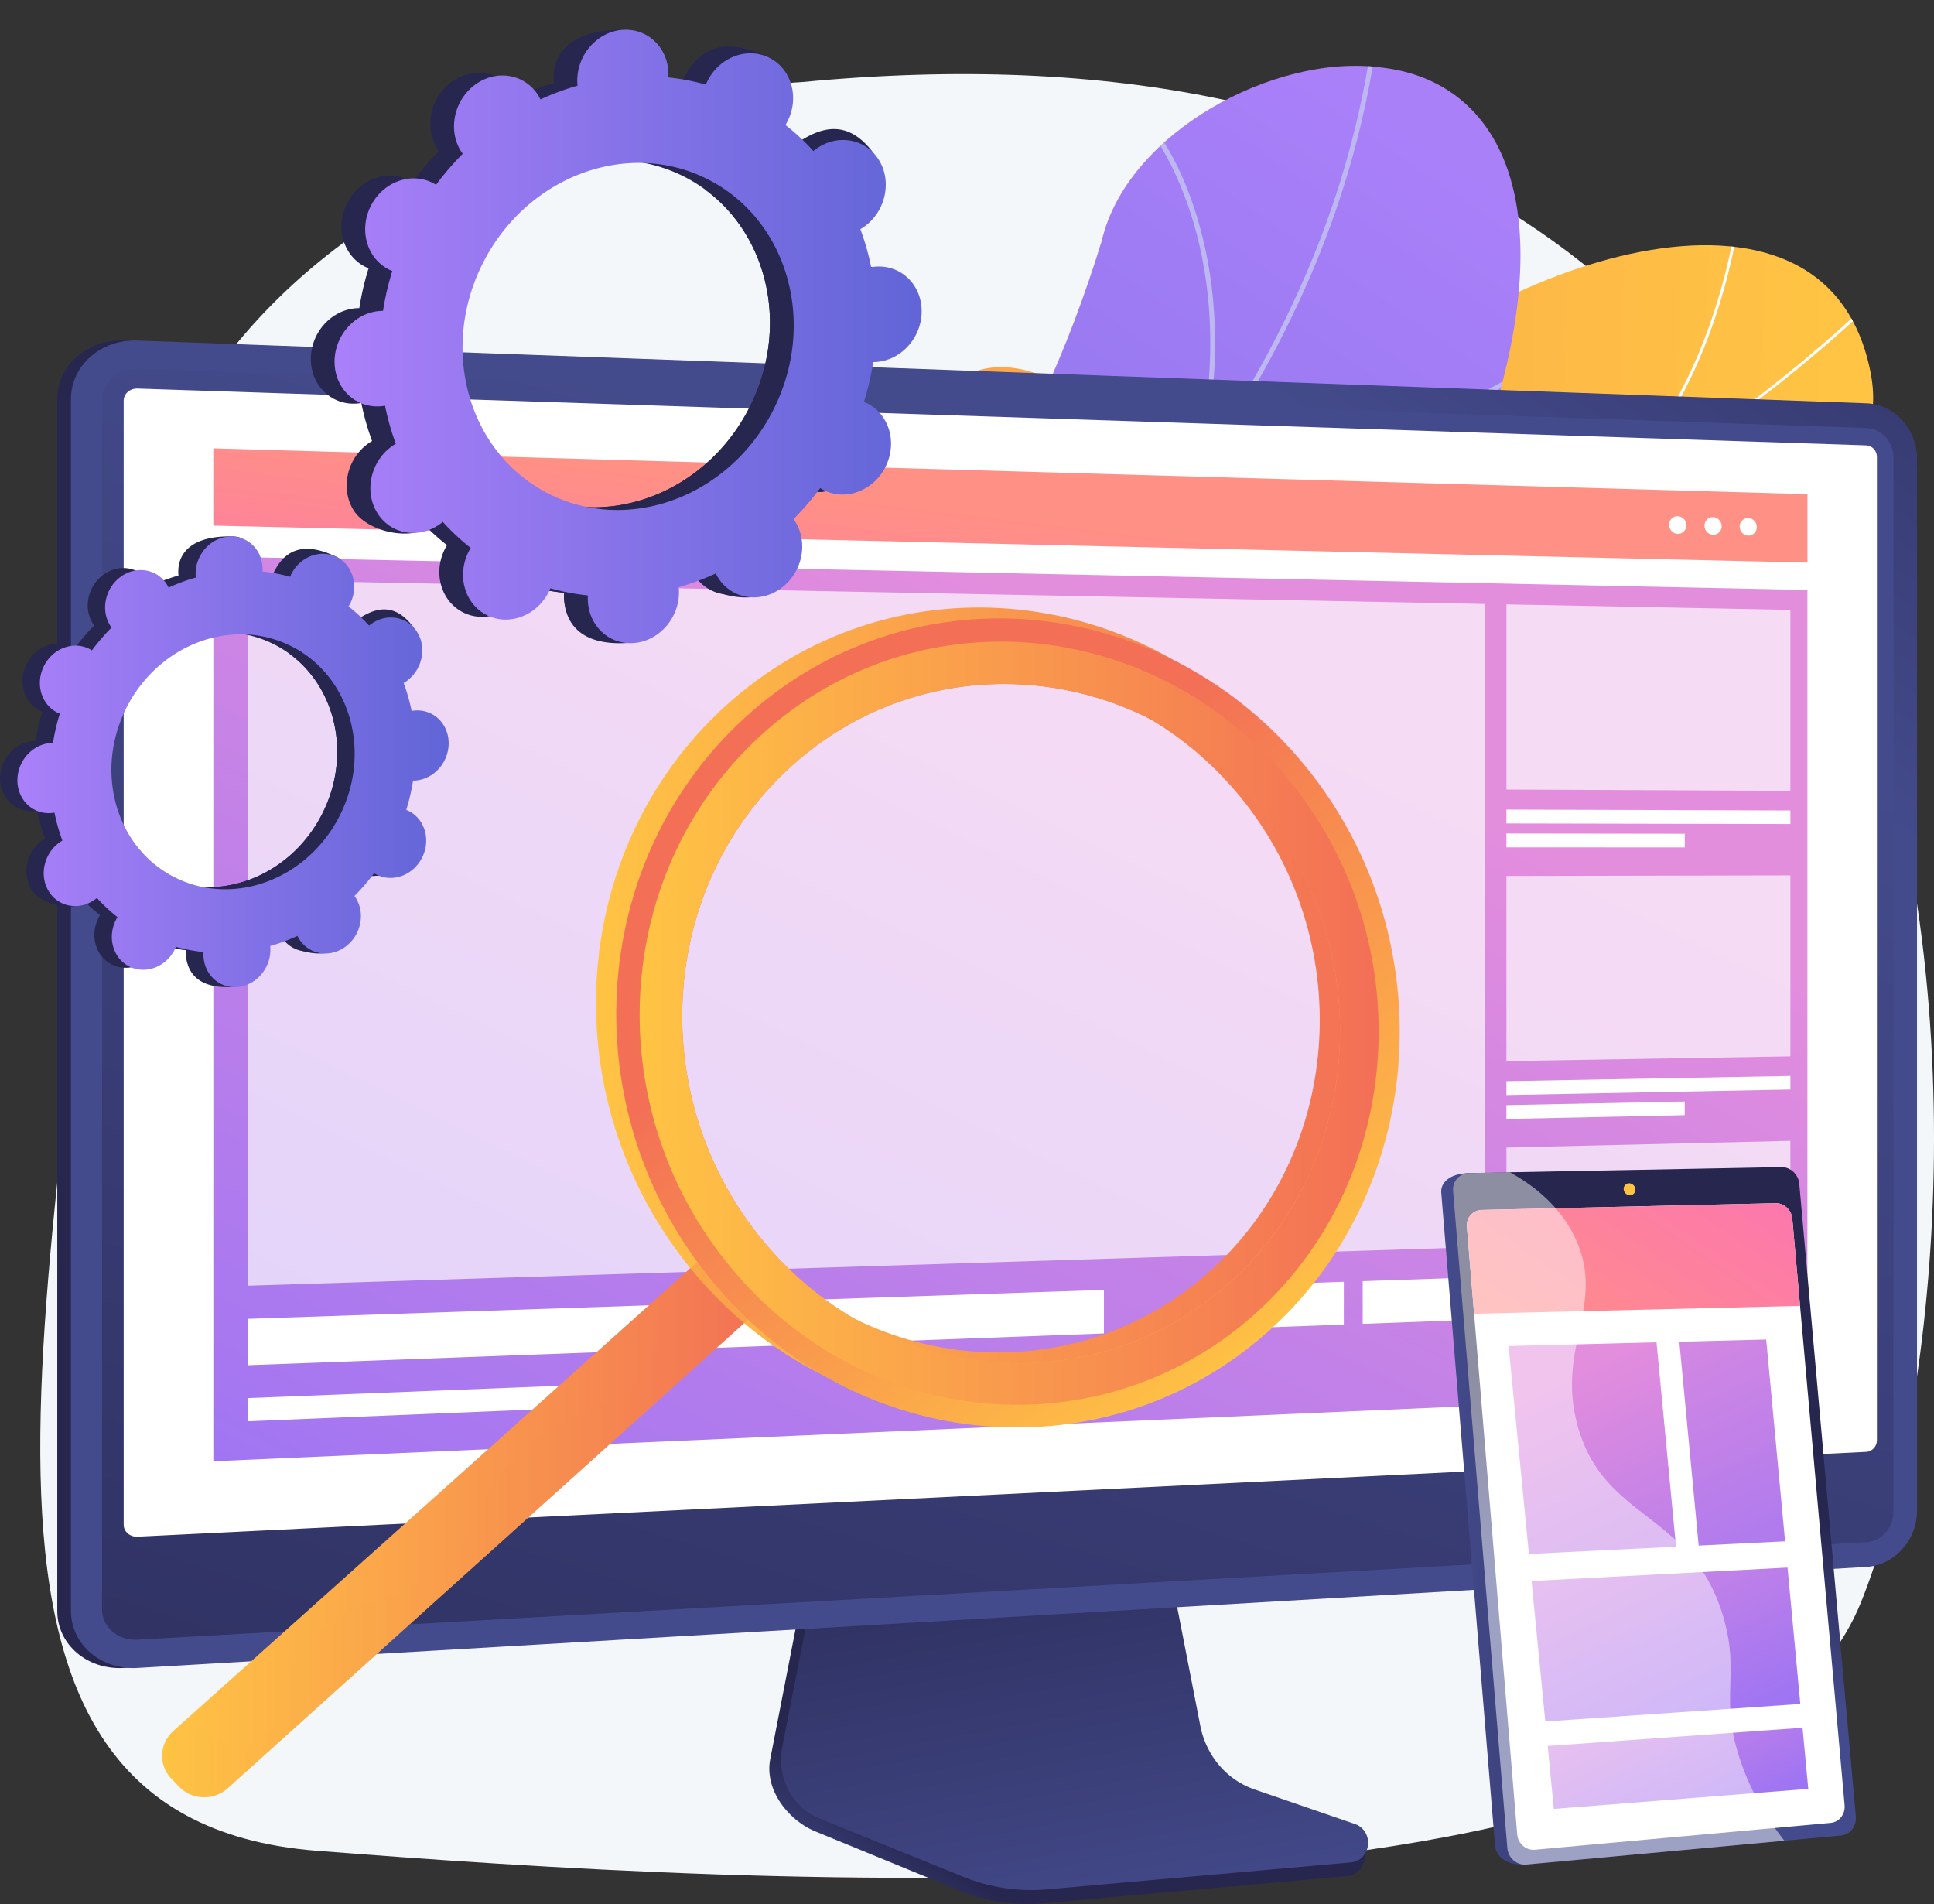 <svg xmlns="http://www.w3.org/2000/svg" xmlns:xlink="http://www.w3.org/1999/xlink" viewBox="0 0 2916.2 2870.76"><rect x="0" y="0" width="2916.2" height="2870.76" fill="#333333" stroke="none"/><defs><style>.cls-1{fill:none;}.cls-2{isolation:isolate;}.cls-3{fill:#f4f7fa;}.cls-4{fill:url(#linear-gradient);}.cls-5{clip-path:url(#clip-path);}.cls-6{fill:#fcfdfe;}.cls-7{clip-path:url(#clip-path-2);}.cls-8{fill:url(#linear-gradient-2);}.cls-9{fill:#beb8f2;}.cls-10{fill:url(#linear-gradient-3);}.cls-11{fill:url(#linear-gradient-4);}.cls-12{fill:url(#linear-gradient-5);}.cls-13{fill:url(#linear-gradient-6);}.cls-14{fill:url(#linear-gradient-7);}.cls-15,.cls-19{fill:#fff;}.cls-16{fill:url(#linear-gradient-8);}.cls-17{fill:url(#linear-gradient-9);}.cls-18,.cls-19{opacity:0.68;}.cls-20{fill:url(#linear-gradient-10);}.cls-21{fill:url(#linear-gradient-11);}.cls-22{opacity:0.3;mix-blend-mode:multiply;fill:url(#linear-gradient-12);}.cls-23{fill:url(#linear-gradient-13);}.cls-24{fill:url(#linear-gradient-14);}.cls-25{fill:#26264f;}.cls-26{fill:url(#linear-gradient-15);}.cls-27{fill:url(#linear-gradient-16);}.cls-28{fill:url(#linear-gradient-17);}.cls-29{fill:url(#linear-gradient-18);}.cls-30{fill:url(#linear-gradient-19);}.cls-31{fill:url(#linear-gradient-20);}.cls-32{fill:url(#linear-gradient-21);}.cls-33{fill:url(#linear-gradient-22);}.cls-34{fill:url(#linear-gradient-23);}.cls-35{fill:url(#linear-gradient-24);}.cls-36{opacity:0.48;mix-blend-mode:soft-light;}</style><linearGradient id="linear-gradient" x1="-2855.27" y1="-3583.64" x2="-2296.31" y2="-10.28" gradientTransform="matrix(-0.13, -0.99, -0.99, 0.13, -784.79, -980.68)" gradientUnits="userSpaceOnUse"><stop offset="0" stop-color="#ffc444"/><stop offset="1" stop-color="#f36f56"/></linearGradient><clipPath id="clip-path" transform="translate(-379.7 -455.35)"><path class="cls-1" d="M1378.18,1138.29c-66.21,124.06-138.7,247.58-206,372.16,50.8,62.11,112.08,133.93,195.19,78.47,115.55-77.11,318.15,57.31,397.85,136.16,98.64,97.58,331.47,288.7,427.38,108.61,79.85-149.92,69.61-274,268.48-214.57s349.76,14.14,413.68-164.77c67.26-188.27,363.76-230.1,326.17-434-65.51-355.29-597.54-157.31-789,54.72s-255.2,57-422.77-36.16c-228.77-127.18-247.39,186.61-391.49,197.56C1484.62,1245.06,1456.64,1193,1378.18,1138.29Z"/></clipPath><clipPath id="clip-path-2" transform="translate(-379.7 -455.35)"><path class="cls-1" d="M1003.39,2797.32q-153.54-96.95-303.3-201.26c-2.49.82,67.11-253.08,235.49-327.78,330.72-142.71,276.34-426.46,290.38-574.09,11.63-211.79,144.55-416.56,326-286.75,178.81,121.79,385.87-265.69,489.07-589.15C2078.9,655.4,2301.38,536,2461.25,557c164.81,17.85,267,176.15,178.47,495.08-86.81,376.25-432.42,473.15-603.12,605.41C1868.82,1787.25,2022,2020.32,1782.47,2095c-204.69,70-430.43,85.43-438.29,283.8C1339,2576.06,1262.1,2705.13,1003.39,2797.32Z"/></clipPath><linearGradient id="linear-gradient-2" x1="1648.86" y1="-533.94" x2="788.89" y2="1910.16" gradientTransform="matrix(-0.59, -0.81, -0.81, 0.59, 2984.49, 2251.25)" gradientUnits="userSpaceOnUse"><stop offset="0" stop-color="#aa80f9"/><stop offset="1" stop-color="#6165d7"/></linearGradient><linearGradient id="linear-gradient-3" x1="756.9" y1="2009.09" x2="1219.18" y2="1960.79" gradientUnits="userSpaceOnUse"><stop offset="0" stop-color="#26264f"/><stop offset="1" stop-color="#444b8c"/></linearGradient><linearGradient id="linear-gradient-4" x1="1742.33" y1="3421.36" x2="1840.27" y2="3281.06" gradientUnits="userSpaceOnUse"><stop offset="0" stop-color="#444b8c"/><stop offset="1" stop-color="#26264f"/></linearGradient><linearGradient id="linear-gradient-5" x1="2038.81" y1="3385.39" x2="1888.92" y2="2571.66" xlink:href="#linear-gradient-4"/><linearGradient id="linear-gradient-6" x1="2408.59" y1="1139.04" x2="3158.73" y2="68.42" xlink:href="#linear-gradient-4"/><linearGradient id="linear-gradient-7" x1="2082.78" y1="1266.16" x2="1144.46" y2="4246.39" xlink:href="#linear-gradient-4"/><linearGradient id="linear-gradient-8" x1="1753.94" y1="993.24" x2="874.28" y2="2807.08" gradientUnits="userSpaceOnUse"><stop offset="0" stop-color="#e38ddd"/><stop offset="1" stop-color="#9571f6"/></linearGradient><linearGradient id="linear-gradient-9" x1="1521.65" y1="777.59" x2="1469.74" y2="1207.26" gradientUnits="userSpaceOnUse"><stop offset="0" stop-color="#ff9085"/><stop offset="1" stop-color="#fb6fbb"/></linearGradient><linearGradient id="linear-gradient-10" x1="624.11" y1="2740.95" x2="1553.64" y2="2740.95" gradientTransform="matrix(1, 0, 0, 1, 0, 0)" xlink:href="#linear-gradient"/><linearGradient id="linear-gradient-11" x1="1278.36" y1="1981.19" x2="2459.74" y2="1981.19" gradientTransform="matrix(1, 0, 0, 1, 0, 0)" xlink:href="#linear-gradient"/><linearGradient id="linear-gradient-12" x1="624.11" y1="2740.95" x2="1553.64" y2="2740.95" gradientTransform="matrix(1, 0, 0, 1, 0, 0)" xlink:href="#linear-gradient"/><linearGradient id="linear-gradient-13" x1="5108.52" y1="821.18" x2="4515.22" y2="156.89" gradientTransform="translate(-2734.05 1286.85) rotate(4.6)" xlink:href="#linear-gradient"/><linearGradient id="linear-gradient-14" x1="1344.17" y1="1998.05" x2="2458.54" y2="1998.05" gradientTransform="matrix(1, 0, 0, 1, 0, 0)" xlink:href="#linear-gradient"/><linearGradient id="linear-gradient-15" x1="884.25" y1="962.62" x2="1769.38" y2="962.62" gradientTransform="matrix(1, 0, 0, 1, 0, 0)" xlink:href="#linear-gradient-2"/><linearGradient id="linear-gradient-16" x1="405.99" y1="1603.91" x2="1056.21" y2="1603.91" gradientTransform="matrix(1, 0, 0, 1, 0, 0)" xlink:href="#linear-gradient-2"/><linearGradient id="linear-gradient-17" x1="2783.25" y1="2660.2" x2="3421.7" y2="2660.2" gradientTransform="translate(-147.34 -31.91) rotate(2.13)" xlink:href="#linear-gradient-4"/><linearGradient id="linear-gradient-18" x1="3059.98" y1="2813.23" x2="3148.18" y2="2568.39" gradientTransform="translate(-147.34 -31.91) rotate(2.13)" xlink:href="#linear-gradient-4"/><linearGradient id="linear-gradient-19" x1="2713.25" y1="2547.68" x2="3045.3" y2="2065.92" xlink:href="#linear-gradient-9"/><linearGradient id="linear-gradient-20" x1="3080.42" y1="2131.31" x2="2538.42" y2="3599.22" gradientTransform="translate(-147.34 -31.91) rotate(2.13)" xlink:href="#linear-gradient"/><linearGradient id="linear-gradient-21" x1="2078.72" y1="2578.14" x2="2332.08" y2="3127.32" gradientTransform="matrix(1, 0, 0.1, 0.99, 19.53, -475.84)" xlink:href="#linear-gradient-8"/><linearGradient id="linear-gradient-22" x1="2207.82" y1="2391.06" x2="2499.46" y2="3023.21" gradientTransform="matrix(1, 0, 0.1, 0.99, 19.53, -475.84)" xlink:href="#linear-gradient-8"/><linearGradient id="linear-gradient-23" x1="2093.34" y1="2729.27" x2="2295.2" y2="3166.81" gradientTransform="matrix(1, 0, 0.1, 0.99, 19.53, -475.84)" xlink:href="#linear-gradient-8"/><linearGradient id="linear-gradient-24" x1="2130.16" y1="2997.76" x2="2264.76" y2="3289.51" gradientTransform="matrix(1, 0, 0.1, 0.99, 19.53, -475.84)" xlink:href="#linear-gradient-8"/></defs><g class="cls-2"><g id="Illustration"><path class="cls-3" d="M1589,579.11s-991.65,43.1-1047.91,915.23-316.49,1702,316.48,1751.48S2974.49,3391.57,3185.48,2872,3502,396.15,1589,579.11Z" transform="translate(-379.7 -455.35)"/><path class="cls-4" d="M1317.54,1584.57c-12.18-16.44-24.2-62.93-22.34-76.34,12.41-89.26,24.77-257.87,97.16-319.8,12.36-10.58,73.57,31.25,91.36,28.24,45.49,17.19,60.21,26,111.49,21.08,151.4-14.47,162.84-325,393.56-198.7,169,92.5,231.09,248.29,423,36.06s723.5-409.95,789.13-54.76c37.67,203.85-258.95,245.72-326.17,434-63.88,178.92-214.79,224.12-413.69,164.76s-188.47,64.62-268.49,214.59c-96.12,180.15-328.12-11.17-427.7-108.63C1684.64,1646.6,1427.51,1500.85,1317.54,1584.57Z" transform="translate(-379.7 -455.35)"/><g class="cls-5"><path class="cls-6" d="M1339.64,1355.84l1.49-4.09c629.28,230.28,1327,62.25,1866.38-449.47l3,3.16c-255.63,242.52-558.56,414-876.06,496C2000.66,1487.62,1656.66,1471.85,1339.64,1355.84Z" transform="translate(-379.7 -455.35)"/><path class="cls-6" d="M2161.16,1913.17c-79.64-165.07-280.56-376-447.89-470.11l2.14-3.79c168,94.51,369.7,306.26,449.66,472Z" transform="translate(-379.7 -455.35)"/><path class="cls-6" d="M1463.69,1399.63l.3-4.34c99.56,7,198.81-36.64,295-129.64,70.54-68.2,137.82-160.86,200-275.43l3.82,2.07c-62.37,115-129.93,208-200.79,276.48C1664.9,1362.67,1564.53,1406.7,1463.69,1399.63Z" transform="translate(-379.7 -455.35)"/><path class="cls-6" d="M2379.06,1388.06l.08-4.35c188.33,3.5,349.15,119.13,450.9,215.52l-3,3.16C2725.86,1506.53,2566,1391.53,2379.06,1388.06Z" transform="translate(-379.7 -455.35)"/><path class="cls-6" d="M2778,1224.39l-2.79-3.34c163.1-135.76,213-352.85,228.18-470.17l4.32.56C2992.39,869.4,2942.21,1087.68,2778,1224.39Z" transform="translate(-379.7 -455.35)"/></g><g class="cls-7"><path class="cls-8" d="M1003.39,2797.32q-153.54-96.95-303.3-201.26c-2.49.82,67.11-253.08,235.49-327.78,330.72-142.71,276.34-426.46,290.38-574.09,12.26-211.35,135-391.69,320.72-312.85,207.73,83.44,394.87-238.66,494.31-563C2078.9,655.4,2301.38,536,2461.25,557c164.81,17.85,267,176.15,178.47,495.08-86.81,376.25-432.42,473.15-603.12,605.41C1868.82,1787.25,2022,2020.32,1782.47,2095c-204.69,70-430.43,85.43-438.29,283.8C1339,2576.06,1262.1,2705.13,1003.39,2797.32Z" transform="translate(-379.7 -455.35)"/><path class="cls-9" d="M845.21,2744.05c.9-2.13,327.49-456.58,724.12-864.13,59.86-67.83,122.21-135.42,182.5-200.78,335.78-364,652.94-707.81,704.07-1223.79l7.17.71c-51.36,518.38-369.32,863.06-705.94,1228-60.27,65.33-122.59,132.89-182.52,200.79-398.77,409.76-721.2,859.37-722.89,862.31Z" transform="translate(-379.7 -455.35)"/><path class="cls-9" d="M2060.61,1340.77l-2.94-6.58c182.13-81.5,414.8-208.94,539.81-277.4,101.16-55.4,101.43-55.25,104.55-53.22l-2,3,.28,3.52c-4.66,1.09-46.48,24-99.42,53C2475.85,1131.63,2243,1259.15,2060.61,1340.77Z" transform="translate(-379.7 -455.35)"/><path class="cls-9" d="M2178.34,1169.74c43.43-165.79,25-295.82,1.93-375.7-25.15-87-62.42-138.43-68.12-142.28l1.57-2.32-.78-4.47c2.13-.37,3.8.93,6.13,3.47,33.42,36.33,142.61,231.6,66.25,523.13Z" transform="translate(-379.7 -455.35)"/><path class="cls-9" d="M1327,2154.48l-6.2-3.68c174-293.05,91.79-674.84,48.39-825.39-2.33-8.08-3.08-10.7-3.21-12l7.16-.78-3.58.39,3.58-.41c.13.89,1.45,5.47,3,10.76,31.31,108.58,50.31,216.54,56.49,320.91C1444.43,1844.8,1408.9,2016.44,1327,2154.48Z" transform="translate(-379.7 -455.35)"/><path class="cls-9" d="M1443.43,2024.47l-4.06-6c224.94-153.67,507.73-46.64,512-44.15l0,0,1.08,4.18-3.68,2.23.33-3.56-1.67,3.15C1944.88,1979.16,1666.13,1872.34,1443.43,2024.47Zm506-50.85-.33,3.59Z" transform="translate(-379.7 -455.35)"/><path class="cls-9" d="M899.75,2670.33c30.13-61.76,55.11-178.77,3-385.52-3-11.73-3-11.73-2-13.32l6.11,3.83-3.06-1.91,3.58,0c.09.85,1.12,4.95,2.32,9.69,52.65,208.86,27.16,327.61-3.5,390.44Z" transform="translate(-379.7 -455.35)"/><path class="cls-9" d="M986.44,2567.46l-5.51-4.64c82.1-97.61,274.68-110.25,382.17-109.1,3.41,0,5.6.06,6.41,0l.41,7.19c-.87.05-3.23,0-6.9,0C1256.8,2459.79,1066.64,2472.12,986.44,2567.46Z" transform="translate(-379.7 -455.35)"/></g><path class="cls-10" d="M566.42,2970.17c-55.22,3.23-100.37-35.38-100.37-86.07v-1827c0-50.69,45.15-90.3,100.37-88.29l2606.76,94.59c42.23,1.53,76.45,38.61,76.45,82.65V2733.52c0,44.05-34.22,81.88-76.45,84.35Z" transform="translate(-379.7 -455.35)"/><path class="cls-11" d="M2265.92,3172.39c-41.66-14.49-72.8-51.59-81.59-97.19l-60.64-314.9-518.75,19.33-63.84,328c-8.94,45.94,26.85,92,68.07,109l217,89.09a270.14,270.14,0,0,0,126.89,19.3l458.67-41.17c13.41-1.2,24.16-12.26,25.72-26.45s11-30.11-1.83-34.56Z" transform="translate(-379.7 -455.35)"/><path class="cls-12" d="M2271.05,3153.24c-41.62-14.31-72.73-50.95-81.5-96L2129,2746.33l-506.11,19.1-63.78,323.93c-8.93,45.37,14.71,90.86,55.89,107.57l216.81,88A272.75,272.75,0,0,0,1958.54,3304l458.21-40.65c13.39-1.19,24.14-12.11,25.69-26.12s-6.5-27.23-19.27-31.62Z" transform="translate(-379.7 -455.35)"/><path class="cls-13" d="M587.06,2970.17c-55.23,3.23-100.37-35.38-100.37-86.07v-1827c0-50.69,45.14-90.3,100.37-88.29l2606.76,94.59c42.23,1.53,76.45,38.61,76.45,82.65V2733.52c0,44.05-34.22,81.88-76.45,84.35Z" transform="translate(-379.7 -455.35)"/><path class="cls-14" d="M3193.82,1100.7,587.06,1011.36c-29.53-1-53.53,20.12-53.53,47.2v1823c0,27.08,24,47.67,53.53,46l2606.76-147c22.63-1.28,40.94-21.46,40.94-45.09V1144.88C3234.76,1121.26,3216.45,1101.48,3193.82,1100.7Z" transform="translate(-379.7 -455.35)"/><path class="cls-15" d="M587.06,2772.24c-11.5.57-20.86-7.55-20.86-18.08V1059.6c0-10.53,9.36-18.8,20.86-18.42l2606.76,85.66c8.82.29,16,8,16,17.24V2626.86c0,9.21-7.18,17.07-16,17.5Z" transform="translate(-379.7 -455.35)"/><polygon class="cls-16" points="2725.34 2097.64 321.7 2203.2 321.7 839.09 2725.34 889.54 2725.34 2097.64"/><polygon class="cls-17" points="2725.34 848.27 321.7 792.49 321.7 675.99 2725.34 745.09 2725.34 848.27"/><path class="cls-15" d="M2922.49,1247.28a12.77,12.77,0,0,1-13,13,13.59,13.59,0,0,1-13-13.69,12.76,12.76,0,0,1,13-13A13.59,13.59,0,0,1,2922.49,1247.28Z" transform="translate(-379.7 -455.35)"/><path class="cls-15" d="M2975.68,1248.67a12.71,12.71,0,0,1-12.89,13,13.53,13.53,0,0,1-12.9-13.64,12.71,12.71,0,0,1,12.9-13A13.53,13.53,0,0,1,2975.68,1248.67Z" transform="translate(-379.7 -455.35)"/><path class="cls-15" d="M3028.58,1250a12.65,12.65,0,0,1-12.82,12.94,13.47,13.47,0,0,1-12.83-13.61,12.66,12.66,0,0,1,12.83-12.94A13.49,13.49,0,0,1,3028.58,1250Z" transform="translate(-379.7 -455.35)"/><g class="cls-18"><polygon class="cls-15" points="2238.86 1879.93 374.13 1938.48 374.13 874.52 2238.86 910.61 2238.86 1879.93"/></g><polygon class="cls-19" points="2699.66 1192.4 2271.47 1190.39 2271.47 911.24 2699.66 919.53 2699.66 1192.4"/><polygon class="cls-15" points="2699.66 1242.39 2271.47 1241.52 2271.47 1220.62 2699.66 1221.96 2699.66 1242.39"/><polygon class="cls-15" points="2540.34 1277.66 2271.47 1277.63 2271.47 1256.72 2540.34 1257.06 2540.34 1277.66"/><polygon class="cls-19" points="2699.66 1592.7 2271.47 1599.88 2271.47 1320.74 2699.66 1319.83 2699.66 1592.7"/><polygon class="cls-15" points="2699.66 1642.69 2271.47 1651.02 2271.47 1630.12 2699.66 1622.26 2699.66 1642.69"/><polygon class="cls-15" points="2540.34 1681.38 2271.47 1687.12 2271.47 1666.22 2540.34 1660.78 2540.34 1681.38"/><polygon class="cls-19" points="2699.66 1993 2271.47 2009.38 2271.47 1730.23 2699.66 1720.13 2699.66 1993"/><polygon class="cls-15" points="2699.66 2042.99 2271.47 2060.51 2271.47 2039.61 2699.66 2022.56 2699.66 2042.99"/><polygon class="cls-15" points="2540.34 2085.11 2271.47 2096.62 2271.47 2075.72 2540.34 2064.5 2540.34 2085.11"/><polygon class="cls-15" points="1664.58 2010.46 374.13 2058.35 374.13 1988.41 1664.58 1944.82 1664.58 2010.46"/><polygon class="cls-15" points="2238.86 1989.14 2054.74 1995.98 2054.74 1931.64 2238.86 1925.42 2238.86 1989.14"/><polygon class="cls-15" points="2026.3 1997.03 1838.05 2004.02 1838.05 1938.96 2026.3 1932.6 2026.3 1997.03"/><polygon class="cls-15" points="964.51 2118.59 374.13 2142.88 374.13 2107.91 964.51 2084.6 964.51 2118.59"/><path class="cls-20" d="M649.88,3149.29l-12.17-12.75c-19.41-20.34-17.86-52.35,3.47-71.43l836.14-748.35,76.32,86.81L723.25,3151.42C702.07,3170.49,669.23,3169.56,649.88,3149.29Z" transform="translate(-379.7 -455.35)"/><path class="cls-21" d="M2318.54,1595.42c-210.89-259.59-584.87-301.51-834.85-84.59-254.58,220.91-275.11,617.29-46.62,876,223.12,252.61,595.41,272,832.43,52.19C2502.42,2223,2524.64,1849.1,2318.54,1595.42Zm-808.76,726.11c-190.29-216.92-172.92-548.23,39.33-733.43,209-182.4,523-148.73,700.91,68.84,174.5,213.39,155.94,528.81-41,710.57C2009.09,2552,1696.32,2534.17,1509.78,2321.53Z" transform="translate(-379.7 -455.35)"/><path class="cls-22" d="M1477.32,2316.76l-106.61,95.42c9.85,43.55,3.81,73.92-6.45,95.47-38.6,81.08-148.64,63.23-237.19,178.39-44.44,57.78-24.27,72.08-69.32,118.92-74.48,77.43-138.74,47.84-204.24,117.26-66.25,70.21-41.7,144.13-89,163-20.23,8.08-52.29,5.51-105.85-35.77l-17.49,15.65c-21.33,19.08-22.88,51.09-3.47,71.43l12.17,12.75c19.35,20.27,52.19,21.2,73.37,2.12l830.39-747.84Z" transform="translate(-379.7 -455.35)"/><path class="cls-23" d="M2349.11,1611.89c-210.9-259.59-584.87-301.5-834.86-84.58-254.57,220.9-275.1,617.29-46.62,876,223.12,252.61,595.41,272,832.43,52.19C2533,2239.44,2555.21,1865.58,2349.11,1611.89ZM1540.34,2338c-190.29-216.92-172.91-548.22,39.33-733.42,209-182.4,523-148.74,700.91,68.83,174.51,213.39,155.94,528.81-41,710.57C2039.65,2568.43,1726.88,2550.64,1540.34,2338Z" transform="translate(-379.7 -455.35)"/><path class="cls-24" d="M2324.91,1633.61c-199.26-244.71-552-283.64-787.47-78.91-239.53,208.26-259,581.56-44,825.45,210.14,238.5,561.39,257.4,785.32,50.09C2499,2226.32,2519.9,1873.06,2324.91,1633.61ZM1540.34,2338c-190.29-216.92-172.91-548.22,39.33-733.42,209-182.4,523-148.74,700.91,68.83,174.51,213.39,155.94,528.81-41,710.57C2039.65,2568.43,1726.88,2550.64,1540.34,2338Z" transform="translate(-379.7 -455.35)"/><path class="cls-25" d="M1585.6,1190.09c33.28,16.89,75.08,1.37,93.36-34.66s6.13-78.93-27.14-95.82c-1.73-.88-3.49-1.61-5.25-2.31a421.38,421.38,0,0,0,14-60.14c1.9,0,3.82,0,5.76-.21,38-3.39,68.09-38.28,67.29-77.93s-32.23-69-70.19-65.65c-2,.18-3.94.49-5.87.84a387,387,0,0,0-16.27-57.42c1.75-1,3.49-2.08,5.18-3.26,32.48-22.76,42.85-67.68,23.18-100.32s-61.95-40.65-94.43-17.89c-1.66,1.17-3.23,2.43-4.77,3.71a343.06,343.06,0,0,0-42.13-39.31c1.07-1.76,2.12-3.54,3.06-5.4,18.29-36,42.19-75.39,8.65-91.76-77.58-37.85-110.87-5.43-129.15,30.6-.95,1.87-1.77,3.76-2.55,5.66a343.37,343.37,0,0,0-56.6-10.79c.12-2,.21-4,.17-6-.8-39.65,11-61.11-27.15-61.84-83.09-1.6-111.12,34.47-110.32,74.12,0,2.07.22,4.1.42,6.11a386.35,386.35,0,0,0-55.94,20.77c-.87-1.77-1.77-3.53-2.79-5.23-19.68-32.64-61.95-40.65-94.43-17.89s-42.85,67.67-23.17,100.31c1,1.67,2.11,3.24,3.23,4.78a421.62,421.62,0,0,0-40.29,46.77c-1.61-1-3.24-2-5-2.87-33.27-16.89-75.07-1.37-93.36,34.66S897,840.61,930.23,857.5c1.73.87,3.49,1.61,5.25,2.31a422.93,422.93,0,0,0-14,60.13c-1.9,0-3.82,0-5.76.21-38,3.39-68.09,38.28-67.28,77.93s32.22,69,70.18,65.65c2-.17,3.94-.49,5.87-.83a386.55,386.55,0,0,0,16.27,57.41c-1.75,1-3.49,2.08-5.18,3.27-32.48,22.76-42.85,67.67-23.18,100.31s84.8,47.8,117.27,25c1.67-1.17-19.61-9.57-18.06-10.85a343,343,0,0,0,42.12,39.31c-1.07,1.76-2.12,3.53-3.06,5.4-18.29,36-6.14,78.93,27.14,95.82s75.08,1.37,93.36-34.67c1-1.86,1.77-3.76,2.55-5.66a343.4,343.4,0,0,0,56.6,10.8c-.12,2-.21,4-.17,6,.8,39.65,32.23,69,70.19,65.65s68.08-38.28,67.28-77.93c0-2.07-.21-4.1-.42-6.11a386.35,386.35,0,0,0,55.94-20.77c.87,1.77,1.77,3.52,2.8,5.23,19.67,32.64,62,40.65,94.42,17.89s42.85-67.67,23.18-100.32c-1-1.67-2.12-3.23-3.24-4.77a421.62,421.62,0,0,0,40.29-46.77C1582.24,1188.23,1583.88,1189.22,1585.6,1190.09Zm-414.79,5.34c-120.82-61.31-164.94-217.07-98.55-347.9s218.16-187.17,339-125.85,164.94,217.07,98.55,347.89S1291.63,1256.75,1170.81,1195.43Z" transform="translate(-379.7 -455.35)"/><path class="cls-25" d="M1666.29,997c38-3.39,68.09-38.28,67.29-77.93s-32.23-69-70.19-65.65c-2,.18-3.94.5-5.87.84a387,387,0,0,0-16.27-57.42c1.75-1,3.49-2.08,5.18-3.27,32.48-22.75,72.65-77.74,49.73-108.19-43.5-57.79-88.5-32.77-121-10-1.66,1.17-3.23,2.43-4.77,3.71a343.06,343.06,0,0,0-42.13-39.31c1.07-1.76,2.12-3.54,3.06-5.4a75.56,75.56,0,0,0,4.25-59.61q-47,82.83-92.68,166.42c96.39,70.61,127.1,209.78,66.88,328.45-51,100.55-152.5,157-251.59,150-4.41,11.47-8.75,23-13.48,34.35-12.84,30.81-27.43,61-42,91.12q13.79,2.6,27.67,4.06c-.12,2-.21,4-.17,6,.8,39.65,24.88,73.33,93.68,69.67,38.06-2,44.59-42.3,43.79-82,0-2.07-.21-4.1-.42-6.11a387.52,387.52,0,0,0,55.94-20.77c.87,1.77,1.77,3.52,2.8,5.23,19.67,32.64,87.91,46.5,120.38,23.74s16.89-73.52-2.78-106.16c-1-1.68-2.12-3.24-3.24-4.78a421.62,421.62,0,0,0,40.29-46.77c1.61,1,3.25,2,5,2.87,33.28,16.89,75.08,1.37,93.36-34.66s6.14-78.94-27.14-95.82c-1.73-.88-3.49-1.61-5.25-2.31a421.88,421.88,0,0,0,14-60.13C1662.43,997.16,1664.35,997.13,1666.29,997Z" transform="translate(-379.7 -455.35)"/><path class="cls-26" d="M1621.39,1194.15c33.27,16.89,75.07,1.37,93.36-34.66s6.13-78.93-27.14-95.82c-1.73-.87-3.49-1.61-5.25-2.31a421.52,421.52,0,0,0,14-60.13c1.91,0,3.83,0,5.77-.21,38-3.39,68.09-38.28,67.28-77.93s-32.22-69-70.18-65.65c-2,.17-3.94.49-5.88.83A385.32,385.32,0,0,0,1677,800.86c1.75-1,3.48-2.08,5.18-3.27,32.48-22.76,42.85-67.67,23.18-100.31s-62-40.66-94.43-17.9c-1.66,1.17-3.23,2.43-4.78,3.71a343,343,0,0,0-42.12-39.31c1.07-1.75,2.11-3.53,3.06-5.4,18.29-36,6.14-78.93-27.14-95.82s-75.08-1.37-93.36,34.67c-1,1.86-1.77,3.76-2.55,5.66a343.4,343.4,0,0,0-56.6-10.8c.12-2,.21-4,.17-6-.8-39.65-32.23-69-70.19-65.65s-68.08,38.28-67.28,77.93c0,2.07.21,4.1.42,6.11a387.52,387.52,0,0,0-55.94,20.77c-.87-1.77-1.77-3.52-2.79-5.23-19.68-32.64-62-40.65-94.43-17.89s-42.85,67.67-23.18,100.31c1,1.68,2.12,3.24,3.24,4.78A421.62,421.62,0,0,0,1037.21,734c-1.61-1-3.25-2-5-2.87-33.28-16.89-75.08-1.37-93.36,34.66s-6.14,78.93,27.14,95.82c1.73.88,3.48,1.61,5.25,2.32a420.94,420.94,0,0,0-14,60.13c-1.9,0-3.82,0-5.76.21-38,3.39-68.09,38.28-67.29,77.93s32.23,69,70.19,65.65c2-.18,3.94-.49,5.87-.84a387,387,0,0,0,16.27,57.42c-1.75,1-3.49,2.07-5.18,3.26-32.48,22.76-42.85,67.68-23.18,100.32s61.95,40.65,94.43,17.89c1.66-1.17,3.23-2.43,4.77-3.71a343.79,343.79,0,0,0,42.13,39.31c-1.07,1.76-2.12,3.54-3.06,5.4-18.29,36-6.14,78.93,27.14,95.82S1188.72,1384,1207,1348c1-1.87,1.77-3.76,2.55-5.66a344.42,344.42,0,0,0,56.6,10.79c-.12,2-.21,4-.17,6,.8,39.65,32.23,69,70.19,65.65s68.08-38.28,67.28-77.93c0-2.07-.22-4.09-.42-6.11A386.35,386.35,0,0,0,1459,1320c.87,1.77,1.77,3.53,2.79,5.23,19.68,32.64,62,40.65,94.43,17.89s42.85-67.67,23.17-100.31c-1-1.67-2.11-3.24-3.23-4.78a421.62,421.62,0,0,0,40.29-46.77C1618,1192.29,1619.66,1193.28,1621.39,1194.15Zm-414.79,5.34c-120.82-61.31-164.94-217.07-98.55-347.89s218.16-187.18,339-125.86,164.94,217.07,98.55,347.9S1327.42,1260.81,1206.6,1199.49Z" transform="translate(-379.7 -455.35)"/><path class="cls-25" d="M921.21,1771c24.44,12.4,55.15,1,68.58-25.47s4.51-58-19.94-70.38c-1.26-.65-2.56-1.19-3.85-1.7a310.77,310.77,0,0,0,10.25-44.18c1.4,0,2.81,0,4.24-.15,27.88-2.49,50-28.12,49.42-57.25s-23.67-50.72-51.56-48.23c-1.46.14-2.89.37-4.31.62a284.86,284.86,0,0,0-11.95-42.18c1.28-.75,2.56-1.53,3.81-2.4,23.85-16.72,31.47-49.71,17-73.69s-45.51-29.86-69.37-13.14c-1.22.86-2.37,1.78-3.5,2.72a252.37,252.37,0,0,0-30.95-28.88c.78-1.29,1.55-2.59,2.25-4,13.43-26.47,31-55.39,6.35-67.41-57-27.81-81.44-4-94.87,22.48-.7,1.37-1.3,2.77-1.88,4.16a251.62,251.62,0,0,0-41.57-7.93c.08-1.47.15-2.94.12-4.44-.59-29.12,8-44.89-19.94-45.42-61-1.18-81.63,25.32-81,54.44,0,1.53.16,3,.31,4.49a284,284,0,0,0-41.1,15.26c-.64-1.3-1.3-2.59-2.05-3.84-14.45-24-45.51-29.86-69.37-13.14s-31.47,49.71-17,73.69c.74,1.22,1.55,2.37,2.37,3.51a310.22,310.22,0,0,0-29.59,34.35c-1.19-.74-2.38-1.46-3.65-2.11-24.45-12.4-55.15-1-68.58,25.47s-4.51,58,19.93,70.38c1.27.65,2.56,1.19,3.86,1.71a309,309,0,0,0-10.25,44.17c-1.4,0-2.81,0-4.24.15-27.89,2.49-50,28.12-49.42,57.25s23.67,50.72,51.56,48.22c1.45-.13,2.89-.35,4.31-.61a283.31,283.31,0,0,0,12,42.18c-1.29.75-2.56,1.53-3.81,2.4-23.86,16.72-31.48,49.71-17,73.69S489,1831,512.85,1814.23c1.23-.86-14.41-7-13.27-8a251.64,251.64,0,0,0,30.95,28.88c-.79,1.29-1.56,2.59-2.25,4-13.44,26.47-4.51,58,19.94,70.39s55.15,1,68.58-25.46c.7-1.37,1.29-2.76,1.87-4.16a251.74,251.74,0,0,0,41.58,7.93c-.09,1.47-.16,3-.13,4.44.59,29.12,23.68,50.72,51.56,48.22s50-28.12,49.43-57.24c0-1.52-.16-3-.31-4.49a284,284,0,0,0,41.1-15.26c.63,1.3,1.29,2.59,2.05,3.84,14.45,24,45.51,29.87,69.36,13.14s31.48-49.71,17-73.69c-.74-1.22-1.56-2.37-2.38-3.51a309.39,309.39,0,0,0,29.6-34.35C918.74,1769.64,919.94,1770.37,921.21,1771Zm-304.71,3.92c-88.75-45-121.16-159.46-72.39-255.57s160.26-137.49,249-92.45,121.17,159.46,72.4,255.57S705.26,1820,616.5,1774.93Z" transform="translate(-379.7 -455.35)"/><path class="cls-25" d="M980.49,1629.13c27.88-2.49,50-28.12,49.42-57.25s-23.67-50.72-51.56-48.22c-1.46.13-2.89.36-4.31.61a284.86,284.86,0,0,0-11.95-42.18c1.28-.75,2.56-1.53,3.81-2.4,23.85-16.72,53.36-57.11,36.52-79.48-31.95-42.46-65-24.07-88.87-7.35-1.22.86-2.37,1.78-3.5,2.72a252.37,252.37,0,0,0-30.95-28.88c.78-1.29,1.55-2.59,2.25-4a55.55,55.55,0,0,0,3.12-43.79q-34.56,60.84-68.08,122.25c70.81,51.87,93.37,154.11,49.13,241.28-37.49,73.87-112,115.35-184.82,110.17-3.24,8.42-6.43,16.89-9.91,25.23-9.43,22.63-20.14,44.8-30.87,66.94q10.13,1.9,20.33,3c-.09,1.47-.16,3-.13,4.44.59,29.12,18.28,53.87,68.82,51.18,28-1.49,32.76-31.08,32.17-60.2,0-1.52-.16-3-.31-4.49a284,284,0,0,0,41.1-15.26c.63,1.3,1.29,2.59,2.05,3.84,14.45,24,64.58,34.16,88.43,17.44s12.41-54-2-78c-.74-1.22-1.56-2.37-2.38-3.51a309.39,309.39,0,0,0,29.6-34.35c1.18.74,2.38,1.47,3.65,2.11,24.44,12.4,55.15,1,68.58-25.47s4.51-58-19.94-70.38c-1.26-.65-2.56-1.19-3.85-1.7a311,311,0,0,0,10.25-44.17C977.65,1629.28,979.06,1629.26,980.49,1629.13Z" transform="translate(-379.7 -455.35)"/><path class="cls-27" d="M947.5,1774c24.44,12.41,55.15,1,68.58-25.46s4.51-58-19.94-70.39c-1.27-.64-2.56-1.18-3.85-1.7a310.63,310.63,0,0,0,10.25-44.17c1.4,0,2.81,0,4.23-.16,27.89-2.49,50-28.12,49.43-57.24s-23.67-50.72-51.56-48.23c-1.46.13-2.89.36-4.31.61a284.39,284.39,0,0,0-12-42.17c1.28-.75,2.56-1.53,3.81-2.4,23.85-16.72,31.47-49.72,17-73.69s-45.51-29.87-69.37-13.15c-1.22.86-2.37,1.79-3.5,2.72a253.06,253.06,0,0,0-31-28.87c.79-1.29,1.55-2.6,2.25-4,13.43-26.47,4.51-58-19.94-70.39s-55.15-1-68.58,25.47c-.7,1.37-1.3,2.76-1.88,4.16a250.59,250.59,0,0,0-41.57-7.93c.08-1.48.15-3,.12-4.44-.59-29.13-23.67-50.72-51.56-48.23s-50,28.12-49.42,57.25c0,1.52.15,3,.31,4.49a284,284,0,0,0-41.1,15.26c-.64-1.3-1.3-2.59-2-3.85-14.45-24-45.51-29.86-69.37-13.14s-31.47,49.71-17,73.69c.74,1.23,1.55,2.38,2.38,3.51a309.36,309.36,0,0,0-29.6,34.36c-1.19-.75-2.38-1.47-3.65-2.11-24.45-12.41-55.15-1-68.58,25.46s-4.51,58,19.93,70.39c1.27.64,2.56,1.18,3.86,1.7a309.59,309.59,0,0,0-10.25,44.17c-1.4,0-2.81,0-4.24.16-27.88,2.49-50,28.12-49.42,57.24s23.67,50.72,51.56,48.23c1.45-.13,2.89-.36,4.31-.61a283.18,283.18,0,0,0,11.95,42.17c-1.29.75-2.56,1.53-3.81,2.4-23.86,16.72-31.48,49.72-17,73.69s45.51,29.87,69.36,13.15c1.22-.86,2.37-1.78,3.51-2.72a252.34,252.34,0,0,0,31,28.87c-.79,1.29-1.56,2.6-2.25,4-13.44,26.47-4.51,58,19.94,70.39s55.15,1,68.58-25.47c.7-1.37,1.29-2.76,1.87-4.15a251.71,251.71,0,0,0,41.58,7.92c-.09,1.48-.16,3-.13,4.44.59,29.13,23.68,50.72,51.56,48.23s50-28.12,49.43-57.25c0-1.52-.16-3-.31-4.49a284,284,0,0,0,41.1-15.26c.63,1.3,1.29,2.59,2,3.85,14.45,24,45.51,29.86,69.36,13.14s31.48-49.71,17-73.69c-.74-1.23-1.55-2.38-2.38-3.51a310.41,310.41,0,0,0,29.6-34.36C945,1772.63,946.23,1773.35,947.5,1774Zm-304.71,3.92c-88.75-45-121.16-159.46-72.39-255.56s160.26-137.5,249-92.45,121.17,159.46,72.4,255.56S731.55,1823,642.79,1777.91Z" transform="translate(-379.7 -455.35)"/><path class="cls-28" d="M3072,2242.57l84.51,948.36c1.28,14.35-8.69,27.12-22.18,28.37l-457.26,47.09c-27.36,1.46-41.83-13.38-43.06-28.29l-81.11-984.63c-1.2-14.54,12.38-28.24,39.41-29.24l453.06-6.66C3058.78,2217.32,3070.75,2228.56,3072,2242.57Z" transform="translate(-379.7 -455.35)"/><path class="cls-29" d="M3092.77,2240.22l85.28,954c1.29,14.44-8.74,27.29-22.31,28.54l-474.46,43.79c-14.54,1.34-27.48-9.84-28.72-24.85l-81.84-990.57c-1.2-14.63,9.64-26.81,24.08-27.09l471.19-9C3079.47,2214.81,3091.51,2226.13,3092.77,2240.22Z" transform="translate(-379.7 -455.35)"/><path class="cls-15" d="M3082.22,2292.86l78.87,884.28c1.21,13.48-8.17,25.45-20.85,26.6l-446.07,40.51c-13.54,1.23-25.58-9.2-26.74-23.17L2591.55,2305c-1.13-13.64,9-25.06,22.41-25.36l443.23-10.2C3069.79,2269.15,3081.05,2279.69,3082.22,2292.86Z" transform="translate(-379.7 -455.35)"/><path class="cls-30" d="M3082.22,2292.86c-1.17-13.17-12.43-23.71-25-23.42L2614,2279.64c-13.44.3-23.54,11.72-22.41,25.36l10.86,131.11,491.53-11.88Z" transform="translate(-379.7 -455.35)"/><path class="cls-31" d="M2845.57,2248.28a8.24,8.24,0,0,1-8,9.2,9.63,9.63,0,0,1-9.54-8.83,8.23,8.23,0,0,1,8-9.19A9.63,9.63,0,0,1,2845.57,2248.28Z" transform="translate(-379.7 -455.35)"/><polygon class="cls-32" points="2527.17 2332 2305.39 2342.95 2274.78 2029.5 2497.79 2023.81 2527.17 2332"/><polygon class="cls-33" points="2691.65 2323.87 2561.37 2330.31 2532.17 2022.94 2663.17 2019.59 2691.65 2323.87"/><polygon class="cls-34" points="2714.61 2569.11 2330.07 2595.53 2309.38 2383.73 2695.36 2363.47 2714.61 2569.11"/><polygon class="cls-35" points="2726.6 2697.12 2342.95 2727.36 2333.68 2632.48 2717.97 2604.99 2726.6 2697.12"/><g class="cls-36"><path class="cls-15" d="M2978.77,2895.14c-46-160.7-180.11-144.63-220.21-289.85-32.94-119.26,43-182.13-3.06-282-21.67-47-59.63-78.72-99-100.42l-61.7,1.18c-14.44.28-25.28,12.46-24.08,27.09l81.84,990.57c1.24,15,14.18,26.19,28.72,24.85l389-35.9c-24.87-31.56-48.48-70.18-64.86-116.56C2970.77,3015.93,3004.2,2984,2978.77,2895.14Z" transform="translate(-379.7 -455.35)"/></g></g></g></svg>